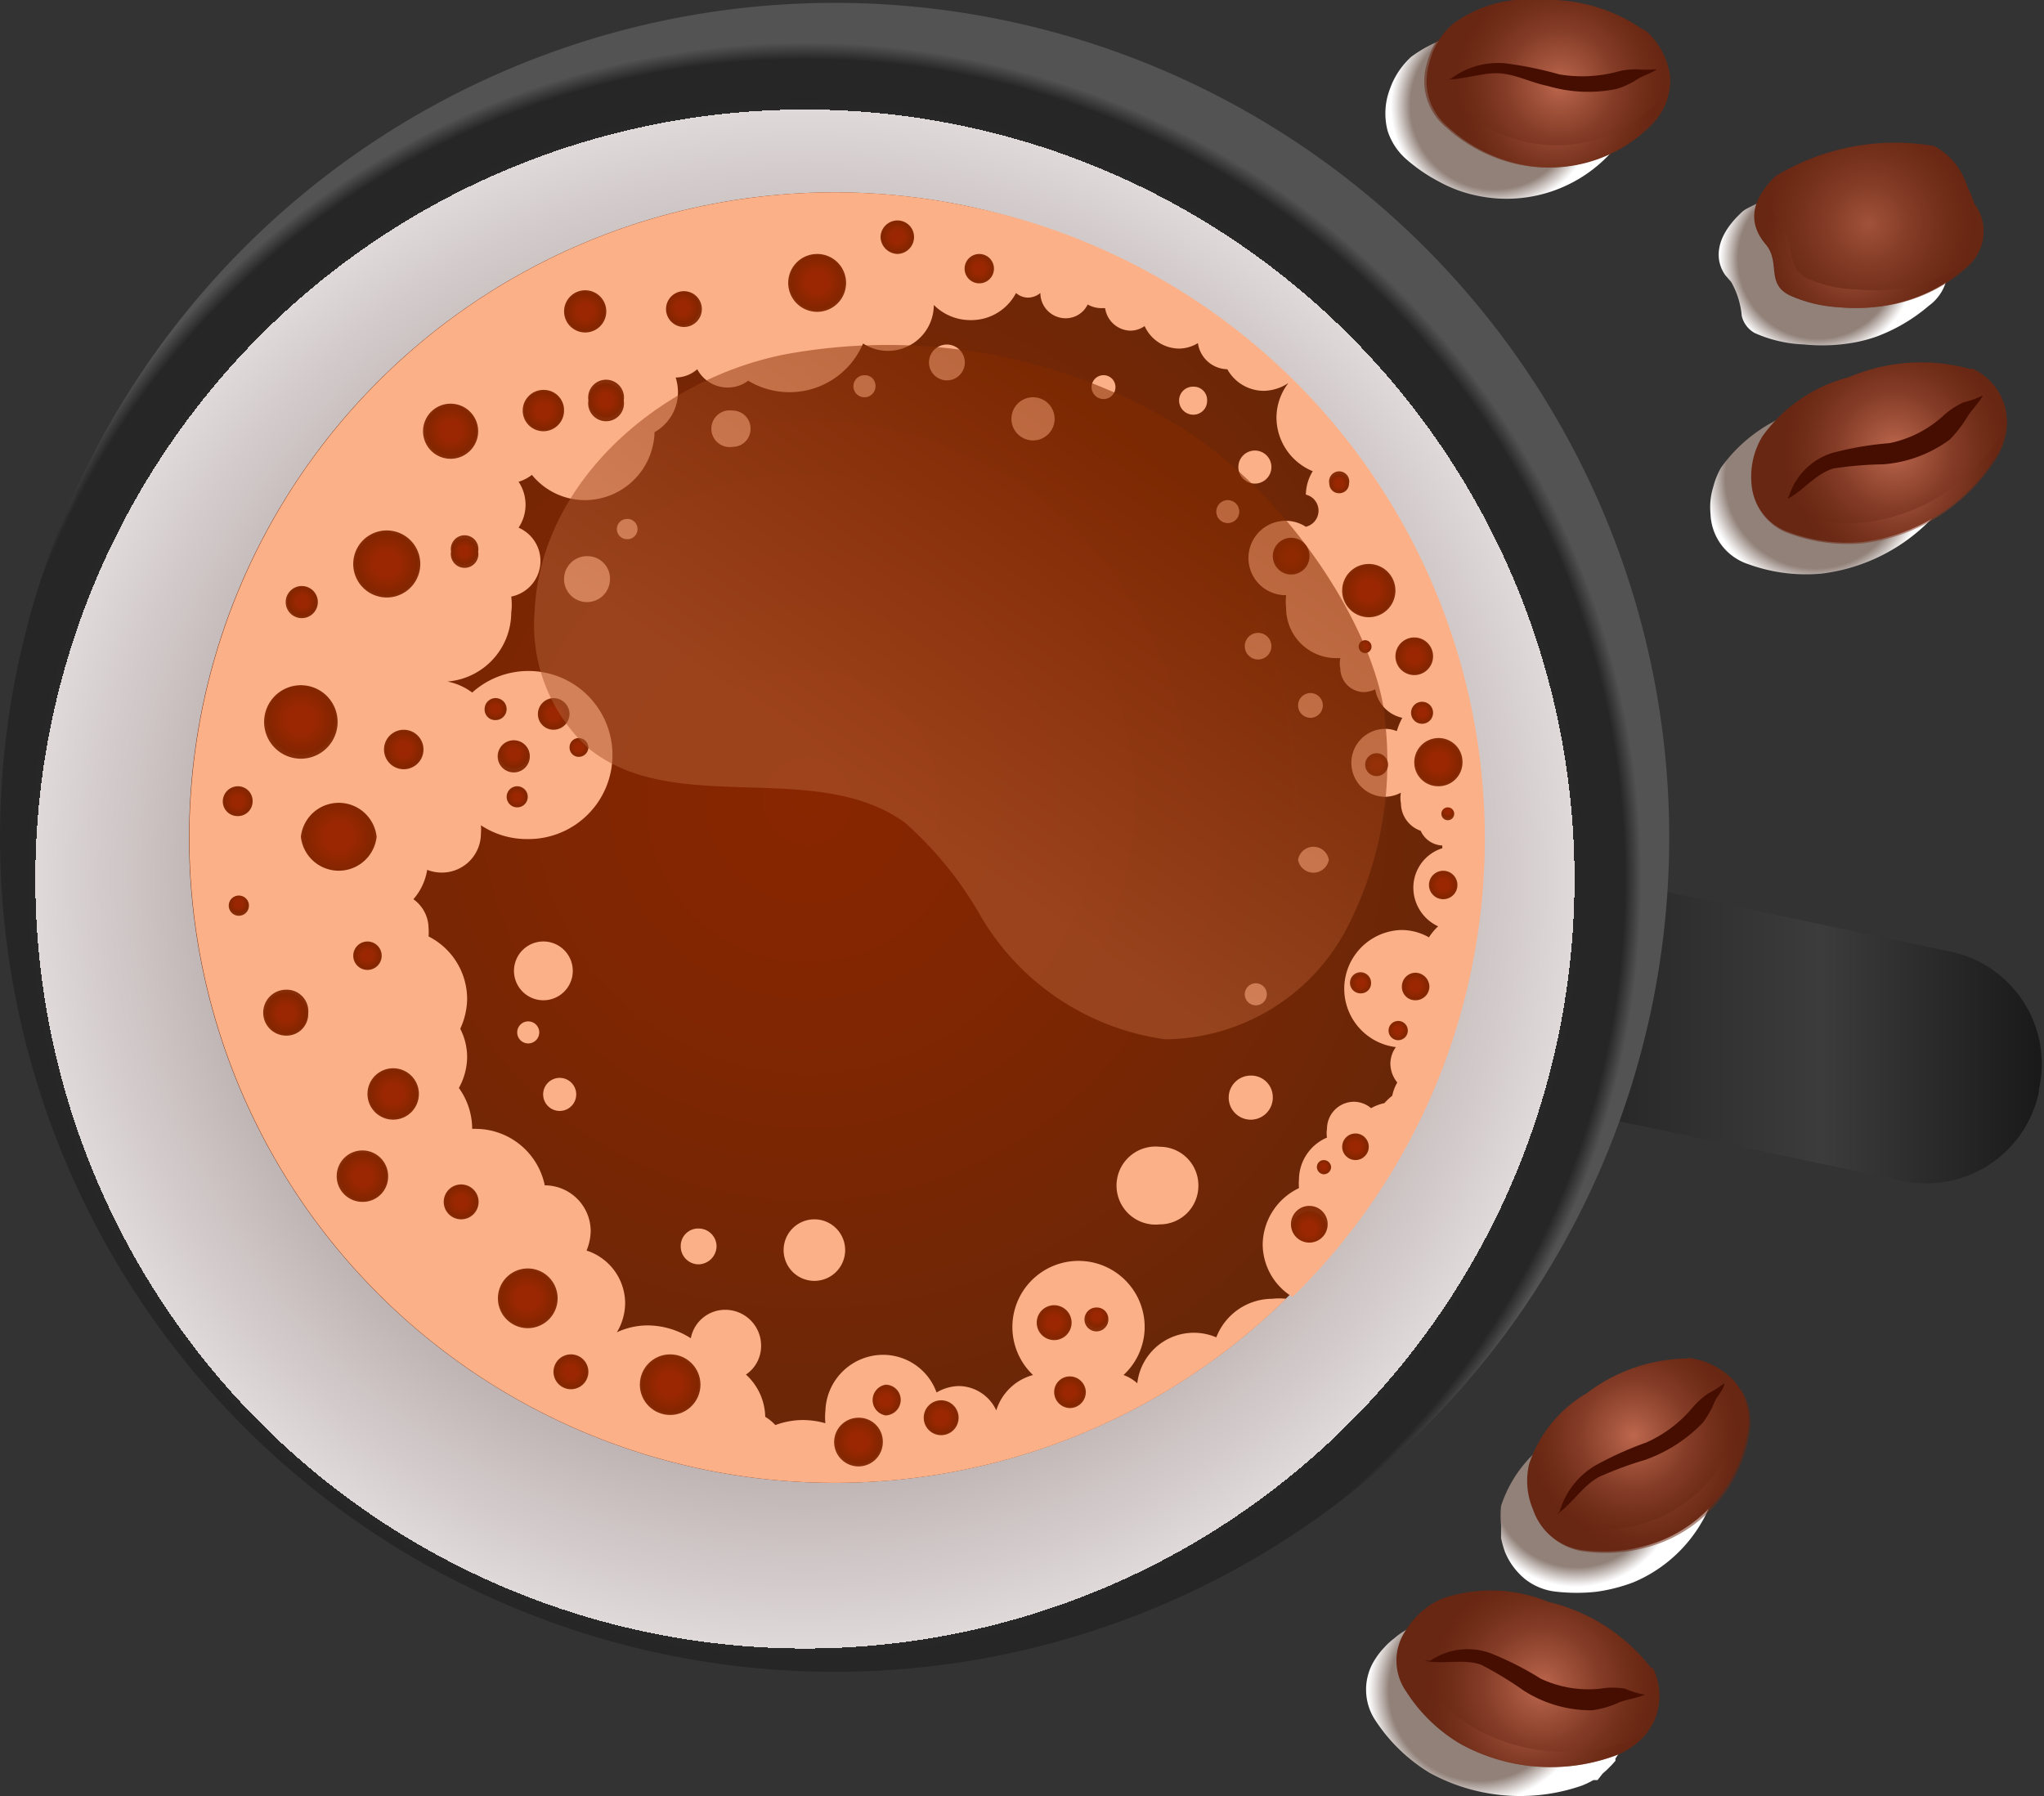<svg xmlns="http://www.w3.org/2000/svg" xmlns:xlink="http://www.w3.org/1999/xlink" viewBox="0 0 44.5 39.11"><rect x="0" y="0" width="44.5" height="39.11" fill="#333333" stroke="none"/><defs><style>.cls-1{isolation:isolate;}.cls-2{fill:url(#linear-gradient);}.cls-3{fill:url(#radial-gradient);}.cls-4{fill:url(#radial-gradient-2);}.cls-5{fill:#fcb088;}.cls-6{fill:url(#radial-gradient-3);}.cls-7{fill:url(#radial-gradient-4);}.cls-8{fill:url(#radial-gradient-5);}.cls-9{fill:url(#radial-gradient-6);}.cls-10{fill:url(#radial-gradient-7);}.cls-11{fill:url(#radial-gradient-8);}.cls-12{fill:url(#radial-gradient-9);}.cls-13{fill:url(#radial-gradient-10);}.cls-14{fill:url(#radial-gradient-11);}.cls-15{fill:url(#radial-gradient-12);}.cls-16{fill:url(#radial-gradient-13);}.cls-17{fill:url(#radial-gradient-14);}.cls-18{fill:url(#radial-gradient-15);}.cls-19{fill:url(#radial-gradient-16);}.cls-20{fill:url(#radial-gradient-17);}.cls-21{fill:url(#radial-gradient-18);}.cls-22{fill:url(#radial-gradient-19);}.cls-23{fill:url(#radial-gradient-20);}.cls-24{fill:url(#radial-gradient-21);}.cls-25{fill:url(#radial-gradient-22);}.cls-26{fill:url(#radial-gradient-23);}.cls-27{fill:url(#radial-gradient-24);}.cls-28{fill:url(#radial-gradient-25);}.cls-29{fill:url(#radial-gradient-26);}.cls-30{fill:url(#radial-gradient-27);}.cls-31{fill:url(#radial-gradient-28);}.cls-32{fill:url(#radial-gradient-29);}.cls-33{fill:url(#radial-gradient-30);}.cls-34{fill:url(#radial-gradient-31);}.cls-35{fill:url(#radial-gradient-32);}.cls-36{fill:url(#radial-gradient-33);}.cls-37{fill:url(#radial-gradient-34);}.cls-38{fill:url(#radial-gradient-35);}.cls-39{fill:url(#radial-gradient-36);}.cls-40{fill:url(#radial-gradient-37);}.cls-41{fill:url(#radial-gradient-38);}.cls-42{fill:url(#radial-gradient-39);}.cls-43{fill:url(#radial-gradient-40);}.cls-44{fill:url(#radial-gradient-41);}.cls-45{fill:url(#radial-gradient-42);}.cls-46{fill:url(#radial-gradient-43);}.cls-47{fill:url(#radial-gradient-44);}.cls-48{fill:url(#radial-gradient-45);}.cls-49{fill:url(#radial-gradient-46);}.cls-50{fill:url(#radial-gradient-47);}.cls-51{fill:url(#radial-gradient-48);}.cls-52{fill:url(#radial-gradient-49);}.cls-53{fill:url(#radial-gradient-50);}.cls-54{fill:url(#radial-gradient-51);}.cls-55{fill:url(#radial-gradient-52);}.cls-56{fill:url(#radial-gradient-53);}.cls-57{mix-blend-mode:screen;fill:url(#linear-gradient-2);}.cls-57,.cls-60,.cls-64,.cls-67,.cls-70,.cls-73{opacity:0.55;}.cls-58{fill:url(#radial-gradient-54);}.cls-59{fill:url(#radial-gradient-55);}.cls-60,.cls-64,.cls-67,.cls-70,.cls-73{mix-blend-mode:multiply;}.cls-60{fill:url(#radial-gradient-56);}.cls-61{fill:#450e00;}.cls-62{fill:url(#radial-gradient-57);}.cls-63{fill:url(#radial-gradient-58);}.cls-64{fill:url(#radial-gradient-59);}.cls-65{fill:url(#radial-gradient-60);}.cls-66{fill:url(#radial-gradient-61);}.cls-67{fill:url(#radial-gradient-62);}.cls-68{fill:url(#radial-gradient-63);}.cls-69{fill:url(#radial-gradient-64);}.cls-70{fill:url(#radial-gradient-65);}.cls-71{fill:url(#radial-gradient-66);}.cls-72{fill:url(#radial-gradient-67);}.cls-73{fill:url(#radial-gradient-68);}</style><linearGradient id="linear-gradient" x1="107.91" y1="199.69" x2="119.22" y2="199.69" gradientUnits="userSpaceOnUse"><stop offset="0.09" stop-color="#242424"/><stop offset="0.57" stop-color="#3c3c3c"/><stop offset="1" stop-color="#191919"/></linearGradient><radialGradient id="radial-gradient" cx="146.67" cy="222.01" r="18.17" gradientTransform="matrix(0.98, 0.21, -0.21, 0.98, -4.87, -51.95)" gradientUnits="userSpaceOnUse"><stop offset="0.65" stop-color="#b6a9a9"/><stop offset="0.92" stop-color="#dfd9d9"/><stop offset="0.92" stop-color="#c3bebe"/><stop offset="0.92" stop-color="#9e9a9a"/><stop offset="0.92" stop-color="#7d7b7b"/><stop offset="0.92" stop-color="#626060"/><stop offset="0.92" stop-color="#4c4b4b"/><stop offset="0.92" stop-color="#3b3a3a"/><stop offset="0.92" stop-color="#2f2e2e"/><stop offset="0.92" stop-color="#282828"/><stop offset="0.93" stop-color="#262626"/><stop offset="0.94" stop-color="#262626"/><stop offset="0.98" stop-color="#262626"/><stop offset="1" stop-color="#535353"/></radialGradient><radialGradient id="radial-gradient-2" cx="146.67" cy="222.01" r="14.05" gradientTransform="matrix(-0.18, 0.98, -0.98, -0.18, 337.64, 91.14)" gradientUnits="userSpaceOnUse"><stop offset="0" stop-color="#882600"/><stop offset="0.41" stop-color="#7f2602"/><stop offset="1" stop-color="#6a2708"/></radialGradient><radialGradient id="radial-gradient-3" cx="81.27" cy="192.96" r="0.8" gradientUnits="userSpaceOnUse"><stop offset="0.36" stop-color="#9b2702"/><stop offset="0.9" stop-color="#832600"/><stop offset="1" stop-color="#872d08"/></radialGradient><radialGradient id="radial-gradient-4" cx="83.51" cy="193.6" r="0.43" xlink:href="#radial-gradient-3"/><radialGradient id="radial-gradient-5" cx="82.09" cy="195.5" r="0.82" xlink:href="#radial-gradient-3"/><radialGradient id="radial-gradient-6" cx="80.95" cy="199.35" r="0.48" xlink:href="#radial-gradient-3"/><radialGradient id="radial-gradient-7" cx="8" cy="20.81" r="0.31" xlink:href="#radial-gradient-3"/><radialGradient id="radial-gradient-8" cx="8.56" cy="23.82" r="0.56" xlink:href="#radial-gradient-3"/><radialGradient id="radial-gradient-9" cx="84.76" cy="203.45" r="0.38" xlink:href="#radial-gradient-3"/><radialGradient id="radial-gradient-10" cx="86.21" cy="205.55" r="0.65" xlink:href="#radial-gradient-3"/><radialGradient id="radial-gradient-11" cx="83.14" cy="189.56" r="0.73" xlink:href="#radial-gradient-3"/><radialGradient id="radial-gradient-12" cx="85.91" cy="193.69" r="0.34" xlink:href="#radial-gradient-3"/><radialGradient id="radial-gradient-13" cx="86.77" cy="192.83" r="0.34" xlink:href="#radial-gradient-3"/><radialGradient id="radial-gradient-14" cx="85.98" cy="194.64" r="0.23" xlink:href="#radial-gradient-3"/><radialGradient id="radial-gradient-15" cx="87.32" cy="193.56" r="0.21" xlink:href="#radial-gradient-3"/><radialGradient id="radial-gradient-16" cx="85.51" cy="192.72" r="0.24" xlink:href="#radial-gradient-3"/><radialGradient id="radial-gradient-17" cx="84.54" cy="186.66" r="0.59" xlink:href="#radial-gradient-3"/><radialGradient id="radial-gradient-18" cx="84.83" cy="189.29" r="0.3" xlink:href="#radial-gradient-3"/><radialGradient id="radial-gradient-19" cx="81.3" cy="190.38" r="0.34" xlink:href="#radial-gradient-3"/><radialGradient id="radial-gradient-20" cx="86.56" cy="186.22" r="0.45" xlink:href="#radial-gradient-3"/><radialGradient id="radial-gradient-21" cx="87.91" cy="186" r="0.39" xlink:href="#radial-gradient-3"/><radialGradient id="radial-gradient-22" cx="12.74" cy="6.78" r="0.46" xlink:href="#radial-gradient-3"/><radialGradient id="radial-gradient-23" cx="89.58" cy="183.99" r="0.39" xlink:href="#radial-gradient-3"/><radialGradient id="radial-gradient-24" cx="92.51" cy="183.43" r="0.63" xlink:href="#radial-gradient-3"/><radialGradient id="radial-gradient-25" cx="94.26" cy="182.44" r="0.37" xlink:href="#radial-gradient-3"/><radialGradient id="radial-gradient-26" cx="96.04" cy="183.13" r="0.32" xlink:href="#radial-gradient-3"/><radialGradient id="radial-gradient-27" cx="104.52" cy="190.14" r="0.58" xlink:href="#radial-gradient-3"/><radialGradient id="radial-gradient-28" cx="105.51" cy="191.57" r="0.41" xlink:href="#radial-gradient-3"/><radialGradient id="radial-gradient-29" cx="106.04" cy="193.88" r="0.52" xlink:href="#radial-gradient-3"/><radialGradient id="radial-gradient-30" cx="102.83" cy="189.39" r="0.4" xlink:href="#radial-gradient-3"/><radialGradient id="radial-gradient-31" cx="82.62" cy="202.9" r="0.55" xlink:href="#radial-gradient-3"/><radialGradient id="radial-gradient-32" cx="14.59" cy="30.15" r="0.66" xlink:href="#radial-gradient-3"/><radialGradient id="radial-gradient-33" cx="87.15" cy="207.15" r="0.38" xlink:href="#radial-gradient-3"/><radialGradient id="radial-gradient-34" cx="94" cy="207.77" r="0.33" xlink:href="#radial-gradient-3"/><radialGradient id="radial-gradient-35" cx="95.21" cy="208.15" r="0.38" xlink:href="#radial-gradient-3"/><radialGradient id="radial-gradient-36" cx="93.41" cy="208.67" r="0.52" xlink:href="#radial-gradient-3"/><radialGradient id="radial-gradient-37" cx="97.67" cy="206.08" r="0.38" xlink:href="#radial-gradient-3"/><radialGradient id="radial-gradient-38" cx="98.6" cy="205.95" r="0.25" xlink:href="#radial-gradient-3"/><radialGradient id="radial-gradient-39" cx="98.01" cy="207.59" r="0.34" xlink:href="#radial-gradient-3"/><radialGradient id="radial-gradient-40" cx="103.22" cy="204.03" r="0.39" xlink:href="#radial-gradient-3"/><radialGradient id="radial-gradient-41" cx="29.51" cy="24.97" r="0.29" xlink:href="#radial-gradient-3"/><radialGradient id="radial-gradient-42" cx="103.54" cy="202.69" r="0.15" xlink:href="#radial-gradient-3"/><radialGradient id="radial-gradient-43" cx="105.16" cy="199.72" r="0.21" xlink:href="#radial-gradient-3"/><radialGradient id="radial-gradient-44" cx="105.54" cy="198.76" r="0.3" xlink:href="#radial-gradient-3"/><radialGradient id="radial-gradient-45" cx="104.35" cy="198.69" r="0.22" xlink:href="#radial-gradient-3"/><radialGradient id="radial-gradient-46" cx="106.14" cy="196.55" r="0.31" xlink:href="#radial-gradient-3"/><radialGradient id="radial-gradient-47" cx="103.88" cy="187.81" r="0.21" xlink:href="#radial-gradient-3"/><radialGradient id="radial-gradient-48" cx="104.44" cy="191.36" r="0.14" xlink:href="#radial-gradient-3"/><radialGradient id="radial-gradient-49" cx="105.68" cy="192.8" r="0.24" xlink:href="#radial-gradient-3"/><radialGradient id="radial-gradient-50" cx="106.24" cy="194.95" r="0.14" xlink:href="#radial-gradient-3"/><radialGradient id="radial-gradient-51" cx="29.97" cy="16.65" r="0.25" xlink:href="#radial-gradient-3"/><radialGradient id="radial-gradient-52" cx="79.92" cy="196.96" r="0.22" xlink:href="#radial-gradient-3"/><radialGradient id="radial-gradient-53" cx="79.9" cy="194.73" r="0.33" xlink:href="#radial-gradient-3"/><linearGradient id="linear-gradient-2" x1="99.65" y1="187.11" x2="93.71" y2="195.52" gradientUnits="userSpaceOnUse"><stop offset="0" stop-color="#832900"/><stop offset="0.93" stop-color="#b15b33"/></linearGradient><radialGradient id="radial-gradient-54" cx="74.47" cy="185.26" r="2.42" gradientTransform="translate(12.31 16.01) rotate(-8.8)" gradientUnits="userSpaceOnUse"><stop offset="0.81" stop-color="#918179"/><stop offset="0.87" stop-color="#b6aba6"/><stop offset="0.96" stop-color="#eae7e6"/><stop offset="1" stop-color="#fff"/></radialGradient><radialGradient id="radial-gradient-55" cx="76.26" cy="184.91" r="2.42" gradientTransform="translate(12.31 16.01) rotate(-8.8)" gradientUnits="userSpaceOnUse"><stop offset="0" stop-color="#bd674e"/><stop offset="0.2" stop-color="#a6563e"/><stop offset="0.53" stop-color="#843c27"/><stop offset="0.81" stop-color="#702d18"/><stop offset="1" stop-color="#682713"/></radialGradient><radialGradient id="radial-gradient-56" cx="76.25" cy="185.67" r="2.11" xlink:href="#radial-gradient-55"/><radialGradient id="radial-gradient-57" cx="205.49" cy="184.67" r="2.42" gradientTransform="translate(10.6 -44.85) rotate(27.65)" xlink:href="#radial-gradient-54"/><radialGradient id="radial-gradient-58" cx="206.65" cy="183.96" r="2.42" gradientTransform="translate(10.6 -44.85) rotate(27.65)" xlink:href="#radial-gradient-55"/><radialGradient id="radial-gradient-59" cx="206.65" cy="184.72" r="2.11" gradientTransform="translate(10.6 -44.85) rotate(27.65)" xlink:href="#radial-gradient-55"/><radialGradient id="radial-gradient-60" cx="148.37" cy="175.89" r="2.25" gradientTransform="translate(-8.98 -19.02) rotate(9.81)" xlink:href="#radial-gradient-54"/><radialGradient id="radial-gradient-61" cx="149.7" cy="175.18" r="2.27" gradientTransform="translate(-8.98 -19.02) rotate(9.81)" xlink:href="#radial-gradient-55"/><radialGradient id="radial-gradient-62" cx="149.7" cy="175.84" r="1.99" gradientTransform="translate(-8.98 -19.02) rotate(9.81)" xlink:href="#radial-gradient-55"/><radialGradient id="radial-gradient-63" cx="14.03" cy="183.69" r="2.25" gradientTransform="matrix(0.9, -0.43, 0.43, 0.9, 17.43, 50.3)" xlink:href="#radial-gradient-54"/><radialGradient id="radial-gradient-64" cx="15.61" cy="183.28" r="2.27" gradientTransform="matrix(0.9, -0.43, 0.43, 0.9, 17.43, 50.3)" xlink:href="#radial-gradient-55"/><radialGradient id="radial-gradient-65" cx="15.61" cy="183.93" r="1.99" gradientTransform="matrix(0.9, -0.43, 0.43, 0.9, 17.43, 50.3)" xlink:href="#radial-gradient-55"/><radialGradient id="radial-gradient-66" cx="75.25" cy="180.55" r="2.14" xlink:href="#radial-gradient-54"/><radialGradient id="radial-gradient-67" cx="226.21" cy="156.77" r="2.28" gradientTransform="translate(-18.14 -58.5) rotate(26.25)" gradientUnits="userSpaceOnUse"><stop offset="0" stop-color="#a1523a"/><stop offset="0.39" stop-color="#843c26"/><stop offset="0.76" stop-color="#702d18"/><stop offset="1" stop-color="#682713"/></radialGradient><radialGradient id="radial-gradient-68" cx="226.2" cy="157.64" r="1.92" gradientTransform="translate(-18.14 -58.5) rotate(26.25)" xlink:href="#radial-gradient-55"/></defs><g class="cls-1"><g id="Layer_1" data-name="Layer 1"><path class="cls-2" d="M116.18,203l-8.27-1.74,1-5,8.27,1.74a2.5,2.5,0,0,1,1.93,3v.05A2.5,2.5,0,0,1,116.18,203Z" transform="translate(-74.72 -177.28)"/><path class="cls-3" d="M110.67,199.26a18.17,18.17,0,1,1-14-21.52A18.17,18.17,0,0,1,110.67,199.26Z" transform="translate(-74.72 -177.28)"/><circle class="cls-4" cx="92.89" cy="195.52" r="14.05" transform="translate(-179.78 105.84) rotate(-88.46)"/><path class="cls-5" d="M95.79,181.77a14.05,14.05,0,1,0,6.93,23.79,1.36,1.36,0,0,0-.3,0,1.31,1.31,0,0,0-1.22.84,1.24,1.24,0,0,0-1.72,1,.92.92,0,0,0-.3-.18,1.43,1.43,0,0,0,.46-1,1.44,1.44,0,1,0-2.43,1,1.15,1.15,0,0,0-.8.77.91.91,0,0,0-.82-.53,1,1,0,0,0-.48.14,1.24,1.24,0,0,0-1.17-.82A1.26,1.26,0,0,0,92.69,208a1.24,1.24,0,0,0,0,.27,1.85,1.85,0,0,0-.48-.07,1.74,1.74,0,0,0-.61.11,1,1,0,0,0-.22-.18,1.28,1.28,0,0,0-.42-.92.75.75,0,0,0,.33-.62.78.78,0,0,0-.78-.79.76.76,0,0,0-.75.62,1.75,1.75,0,0,0-.93-.28,1.57,1.57,0,0,0-.68.15,1.25,1.25,0,0,0,.18-.63,1.21,1.21,0,0,0-.84-1.15,1.17,1.17,0,0,0,.09-.42,1,1,0,0,0-1-1,1.54,1.54,0,0,0-1.51-1.23H85a1.53,1.53,0,0,0-.29-.89,1.41,1.41,0,0,0,.18-.68,1.37,1.37,0,0,0-.15-.61,1.59,1.59,0,0,0,.15-.65,1.53,1.53,0,0,0-.84-1.36,1,1,0,0,0,0-.18.78.78,0,0,0-.33-.63,1.27,1.27,0,0,0,.3-.64.87.87,0,0,0,.32.06.85.85,0,0,0,.85-.85,1.1,1.1,0,0,0,0-.18,1.81,1.81,0,0,0,1,.3A1.83,1.83,0,1,0,85,192.36a1.32,1.32,0,0,0-.54-.24v0a1.51,1.51,0,0,0,1.39-1.5,1.34,1.34,0,0,0,0-.35.79.79,0,0,0,.16-1.5.9.9,0,0,0,0-1,.89.89,0,0,0,.29-.15,1.49,1.49,0,0,0,1.16.55,1.52,1.52,0,0,0,1.51-1.48,1,1,0,0,0,.51-.88,1.06,1.06,0,0,0-.05-.31h0a.72.72,0,0,0,.47-.18.75.75,0,0,0,1.11.25,1.74,1.74,0,0,0,2.5-.81,1,1,0,0,0,.54.16,1,1,0,0,0,1-1,1.12,1.12,0,0,0,.79.33,1.1,1.1,0,0,0,1-.59.4.4,0,0,0,.26.1.43.43,0,0,0,.27-.1s0,0,0,0a.55.55,0,0,0,.55.55.53.53,0,0,0,.48-.3.61.61,0,0,0,.3.08h.08a.57.57,0,0,0,.55.49.55.55,0,0,0,.31-.1.83.83,0,0,0,.75.49.79.79,0,0,0,.41-.12.66.66,0,0,0,.64.57.91.91,0,0,0,.8.47,1,1,0,0,0,.53-.17,1.24,1.24,0,0,0-.26.75,1.27,1.27,0,0,0,.79,1.17,1,1,0,0,0-.15.51.36.36,0,0,1,0,.7.81.81,0,1,0-.43,1.49h0a1.26,1.26,0,0,0,0,.28,1.09,1.09,0,0,0,1.09,1.09h.09a.51.51,0,0,0,0,.22.52.52,0,0,0,.52.52.65.65,0,0,0,.24-.06.76.76,0,0,0,.59.62,1.48,1.48,0,0,0-.12.29.7.7,0,0,0-.25-.05.74.74,0,1,0,0,1.48.78.78,0,0,0,.34-.09.59.59,0,0,0,0,.23.64.64,0,0,0,.43.6.54.54,0,0,0,.47.32s0,0,0,.06a.9.9,0,0,0-.63.86.93.93,0,0,0,.54.84,1.16,1.16,0,0,0-.2.24,1.22,1.22,0,0,0-.6-.16,1.28,1.28,0,0,0-.12,2.55.62.62,0,0,0-.12.36.66.66,0,0,0,.15.41,1,1,0,0,0-.11.29,1.29,1.29,0,0,0-.17.16,1,1,0,0,0-.29.11.58.58,0,0,0-.37-.14.59.59,0,0,0-.59.59.58.58,0,0,0,0,.19,1,1,0,0,0-.61.91,1.11,1.11,0,0,0,0,.19,1.38,1.38,0,0,0-.79,1.23,1.35,1.35,0,0,0,.65,1.14,13.9,13.9,0,0,0,3.89-7.11A14.05,14.05,0,0,0,95.79,181.77Z" transform="translate(-74.72 -177.28)"/><path class="cls-6" d="M82.07,193a.8.8,0,1,1-.8-.8A.8.8,0,0,1,82.07,193Z" transform="translate(-74.72 -177.28)"/><path class="cls-7" d="M83.94,193.6a.43.43,0,1,1-.86,0,.43.43,0,0,1,.86,0Z" transform="translate(-74.72 -177.28)"/><path class="cls-8" d="M82.92,195.5a.83.83,0,0,1-1.65,0,.83.83,0,0,1,1.65,0Z" transform="translate(-74.72 -177.28)"/><path class="cls-9" d="M81.43,199.35a.47.47,0,0,1-.48.48.48.48,0,1,1,0-1A.47.47,0,0,1,81.43,199.35Z" transform="translate(-74.72 -177.28)"/><circle class="cls-10" cx="8" cy="20.81" r="0.31"/><circle class="cls-11" cx="8.56" cy="23.82" r="0.56"/><path class="cls-12" d="M85.14,203.45a.38.38,0,1,1-.38-.38A.38.38,0,0,1,85.14,203.45Z" transform="translate(-74.72 -177.28)"/><path class="cls-13" d="M86.86,205.55a.65.65,0,1,1-.65-.65A.65.65,0,0,1,86.86,205.55Z" transform="translate(-74.72 -177.28)"/><path class="cls-14" d="M83.87,189.56a.73.73,0,1,1-1.46,0,.73.73,0,0,1,1.46,0Z" transform="translate(-74.72 -177.28)"/><path class="cls-15" d="M86.25,193.69a.35.35,0,1,1-.69,0,.35.35,0,0,1,.69,0Z" transform="translate(-74.72 -177.28)"/><path class="cls-16" d="M87.12,192.83a.35.35,0,0,1-.35.34.34.34,0,0,1-.34-.34.35.35,0,0,1,.34-.35A.35.35,0,0,1,87.12,192.83Z" transform="translate(-74.72 -177.28)"/><path class="cls-17" d="M86.21,194.64a.23.23,0,1,1-.23-.24A.23.23,0,0,1,86.21,194.64Z" transform="translate(-74.72 -177.28)"/><path class="cls-18" d="M87.53,193.56a.21.21,0,0,1-.21.2.2.2,0,0,1-.2-.2.2.2,0,0,1,.2-.21A.21.21,0,0,1,87.53,193.56Z" transform="translate(-74.72 -177.28)"/><path class="cls-19" d="M85.75,192.72a.24.24,0,0,1-.24.24.23.23,0,0,1-.24-.24.24.24,0,0,1,.24-.24A.24.24,0,0,1,85.75,192.72Z" transform="translate(-74.72 -177.28)"/><path class="cls-20" d="M85.13,186.66a.6.6,0,1,1-.59-.59A.6.6,0,0,1,85.13,186.66Z" transform="translate(-74.72 -177.28)"/><path class="cls-21" d="M85.13,189.29a.3.3,0,1,1-.59,0,.3.3,0,1,1,.59,0Z" transform="translate(-74.72 -177.28)"/><path class="cls-22" d="M81.64,190.38a.35.35,0,1,1-.34-.34A.35.35,0,0,1,81.64,190.38Z" transform="translate(-74.72 -177.28)"/><path class="cls-23" d="M87,186.22a.45.45,0,1,1-.44-.45A.44.44,0,0,1,87,186.22Z" transform="translate(-74.72 -177.28)"/><path class="cls-24" d="M88.3,186a.39.39,0,1,1-.77,0,.39.39,0,1,1,.77,0Z" transform="translate(-74.72 -177.28)"/><circle class="cls-25" cx="12.74" cy="6.78" r="0.46"/><path class="cls-26" d="M90,184a.39.39,0,1,1-.39-.38A.39.39,0,0,1,90,184Z" transform="translate(-74.72 -177.28)"/><path class="cls-27" d="M93.14,183.43a.63.63,0,1,1-.63-.62A.63.63,0,0,1,93.14,183.43Z" transform="translate(-74.72 -177.28)"/><path class="cls-28" d="M94.62,182.44a.37.37,0,0,1-.36.37.38.38,0,0,1-.37-.37.37.37,0,0,1,.37-.36A.36.36,0,0,1,94.62,182.44Z" transform="translate(-74.72 -177.28)"/><path class="cls-29" d="M96.36,183.13a.32.32,0,0,1-.64,0,.32.32,0,1,1,.64,0Z" transform="translate(-74.72 -177.28)"/><path class="cls-30" d="M105.1,190.14a.58.58,0,1,1-.58-.58A.58.58,0,0,1,105.1,190.14Z" transform="translate(-74.72 -177.28)"/><path class="cls-31" d="M105.92,191.57a.41.41,0,1,1-.41-.41A.41.41,0,0,1,105.92,191.57Z" transform="translate(-74.72 -177.28)"/><path class="cls-32" d="M106.56,193.88a.52.52,0,0,1-.52.52.52.52,0,0,1-.53-.52.53.53,0,0,1,.53-.53A.52.52,0,0,1,106.56,193.88Z" transform="translate(-74.72 -177.28)"/><path class="cls-33" d="M103.23,189.39a.4.4,0,1,1-.4-.4A.4.4,0,0,1,103.23,189.39Z" transform="translate(-74.72 -177.28)"/><path class="cls-34" d="M83.17,202.9a.55.55,0,0,1-.55.55.56.56,0,1,1,.55-.55Z" transform="translate(-74.72 -177.28)"/><circle class="cls-35" cx="14.59" cy="30.15" r="0.66"/><path class="cls-36" d="M87.53,207.15a.38.38,0,1,1-.38-.38A.38.38,0,0,1,87.53,207.15Z" transform="translate(-74.72 -177.28)"/><path class="cls-37" d="M94.33,207.76a.34.34,0,0,1-.33.34.34.34,0,0,1,0-.67A.33.33,0,0,1,94.33,207.76Z" transform="translate(-74.72 -177.28)"/><path class="cls-38" d="M95.59,208.15a.38.38,0,1,1-.76,0,.38.38,0,1,1,.76,0Z" transform="translate(-74.72 -177.28)"/><path class="cls-39" d="M93.94,208.67a.53.53,0,1,1-.53-.52A.52.52,0,0,1,93.94,208.67Z" transform="translate(-74.72 -177.28)"/><path class="cls-40" d="M98.05,206.08a.38.38,0,1,1-.38-.38A.38.38,0,0,1,98.05,206.08Z" transform="translate(-74.72 -177.28)"/><path class="cls-41" d="M98.85,206a.26.26,0,1,1-.25-.25A.25.25,0,0,1,98.85,206Z" transform="translate(-74.72 -177.28)"/><path class="cls-42" d="M98.36,207.59a.35.35,0,0,1-.35.35.35.35,0,0,1-.34-.35.34.34,0,0,1,.34-.34A.35.35,0,0,1,98.36,207.59Z" transform="translate(-74.72 -177.28)"/><path class="cls-43" d="M103.62,204a.4.4,0,0,1-.79,0,.4.4,0,1,1,.79,0Z" transform="translate(-74.72 -177.28)"/><circle class="cls-44" cx="29.51" cy="24.97" r="0.29"/><path class="cls-45" d="M103.7,202.69a.16.16,0,0,1-.16.16.16.16,0,0,1-.15-.16.15.15,0,0,1,.15-.15A.16.16,0,0,1,103.7,202.69Z" transform="translate(-74.72 -177.28)"/><path class="cls-46" d="M105.37,199.72a.21.21,0,1,1-.42,0,.21.21,0,1,1,.42,0Z" transform="translate(-74.72 -177.28)"/><path class="cls-47" d="M105.84,198.76a.3.3,0,0,1-.3.3.29.29,0,0,1-.3-.3.3.3,0,0,1,.3-.3A.31.31,0,0,1,105.84,198.76Z" transform="translate(-74.72 -177.28)"/><path class="cls-48" d="M104.57,198.69a.22.22,0,0,1-.22.22.23.23,0,1,1,.22-.22Z" transform="translate(-74.72 -177.28)"/><path class="cls-49" d="M106.45,196.55a.31.31,0,0,1-.31.31.31.31,0,0,1,0-.62A.31.31,0,0,1,106.45,196.55Z" transform="translate(-74.72 -177.28)"/><path class="cls-50" d="M104.09,187.81a.21.21,0,0,1-.21.21.21.21,0,0,1-.22-.21.22.22,0,1,1,.43,0Z" transform="translate(-74.72 -177.28)"/><path class="cls-51" d="M104.58,191.36a.14.14,0,1,1-.28,0,.14.14,0,0,1,.28,0Z" transform="translate(-74.72 -177.28)"/><path class="cls-52" d="M105.92,192.8a.24.24,0,1,1-.24-.24A.24.24,0,0,1,105.92,192.8Z" transform="translate(-74.72 -177.28)"/><path class="cls-53" d="M106.38,195a.14.14,0,0,1-.14.14.14.14,0,0,1,0-.28A.14.14,0,0,1,106.38,195Z" transform="translate(-74.72 -177.28)"/><circle class="cls-54" cx="29.97" cy="16.65" r="0.25"/><path class="cls-55" d="M80.14,197a.22.22,0,1,1-.44,0,.22.22,0,0,1,.44,0Z" transform="translate(-74.72 -177.28)"/><path class="cls-56" d="M80.22,194.73a.32.32,0,0,1-.32.32.32.32,0,0,1-.33-.32.33.33,0,0,1,.33-.33A.32.32,0,0,1,80.22,194.73Z" transform="translate(-74.72 -177.28)"/><path class="cls-5" d="M87.19,198.42a.64.64,0,1,1-.64-.64A.64.64,0,0,1,87.19,198.42Z" transform="translate(-74.72 -177.28)"/><path class="cls-5" d="M86.46,199.76a.24.24,0,1,1-.48,0,.24.24,0,0,1,.48,0Z" transform="translate(-74.72 -177.28)"/><path class="cls-5" d="M87.26,201.05a.36.36,0,1,1-.71,0,.36.36,0,0,1,.71,0Z" transform="translate(-74.72 -177.28)"/><path class="cls-5" d="M93.12,204.5a.67.67,0,1,1-.67-.67A.67.67,0,0,1,93.12,204.5Z" transform="translate(-74.72 -177.28)"/><path class="cls-5" d="M90.32,204.42a.4.4,0,0,1-.39.39.39.39,0,0,1-.39-.39.38.38,0,0,1,.39-.39A.39.39,0,0,1,90.32,204.42Z" transform="translate(-74.72 -177.28)"/><path class="cls-5" d="M100.81,203.09a.84.84,0,0,1-.84.85.85.85,0,1,1,0-1.69A.84.84,0,0,1,100.81,203.09Z" transform="translate(-74.72 -177.28)"/><path class="cls-5" d="M102.43,201.18a.48.48,0,1,1-.48-.48A.47.47,0,0,1,102.43,201.18Z" transform="translate(-74.72 -177.28)"/><path class="cls-5" d="M102.3,198.93a.24.24,0,1,1-.24-.24A.24.24,0,0,1,102.3,198.93Z" transform="translate(-74.72 -177.28)"/><path class="cls-5" d="M103.65,196a.34.34,0,0,1-.67,0,.34.34,0,0,1,.67,0Z" transform="translate(-74.72 -177.28)"/><path class="cls-5" d="M88,189.89a.5.5,0,1,1-.49-.5A.49.49,0,0,1,88,189.89Z" transform="translate(-74.72 -177.28)"/><path class="cls-5" d="M88.6,188.8a.22.22,0,0,1-.23.22.22.22,0,0,1-.22-.22.22.22,0,0,1,.22-.22A.22.22,0,0,1,88.6,188.8Z" transform="translate(-74.72 -177.28)"/><path class="cls-5" d="M91.06,186.61a.39.39,0,0,1-.39.4.4.4,0,1,1,0-.79A.39.39,0,0,1,91.06,186.61Z" transform="translate(-74.72 -177.28)"/><path class="cls-5" d="M93.78,185.69a.24.24,0,0,1-.24.24.24.24,0,0,1-.24-.24.24.24,0,0,1,.24-.24A.23.23,0,0,1,93.78,185.69Z" transform="translate(-74.72 -177.28)"/><path class="cls-5" d="M95.72,185.11a.39.39,0,1,1-.77,0,.39.39,0,0,1,.77,0Z" transform="translate(-74.72 -177.28)"/><path class="cls-5" d="M99,185.76a.26.26,0,0,1-.51,0,.26.26,0,1,1,.51,0Z" transform="translate(-74.72 -177.28)"/><path class="cls-5" d="M97.68,186.4a.47.47,0,1,1-.47-.47A.47.47,0,0,1,97.68,186.4Z" transform="translate(-74.72 -177.28)"/><path class="cls-5" d="M101,186a.3.3,0,0,1-.3.31.31.31,0,0,1-.31-.31.3.3,0,0,1,.31-.3A.29.29,0,0,1,101,186Z" transform="translate(-74.72 -177.28)"/><circle class="cls-5" cx="27.32" cy="10.17" r="0.36"/><path class="cls-5" d="M101.7,188.42a.25.25,0,1,1-.25-.25A.25.25,0,0,1,101.7,188.42Z" transform="translate(-74.72 -177.28)"/><circle class="cls-5" cx="27.39" cy="14.07" r="0.29"/><circle class="cls-5" cx="28.53" cy="15.36" r="0.27"/><path class="cls-57" d="M100,186.33A12.29,12.29,0,0,0,91.79,185c-2.74.55-5.3,2.79-5.43,5.58a3.63,3.63,0,0,0,1.18,3c1.87,1.51,4.95.2,6.89,1.62a8,8,0,0,1,1.66,2.06,5.53,5.53,0,0,0,4,2.65,4.51,4.51,0,0,0,3.89-2.3,7.88,7.88,0,0,0,.9-4.58C104.77,191.21,102.84,187.9,100,186.33Z" transform="translate(-74.72 -177.28)"/><path class="cls-58" d="M117.48,187.54l0-.12a.77.77,0,0,0,0-.15.49.49,0,0,0,0-.12v-.05c0-.06,0-.12,0-.18a1.34,1.34,0,0,0-.75-.92h0a4,4,0,0,0-2.64.17,3.33,3.33,0,0,0-1.9,1.29,1.68,1.68,0,0,0-.17.42h0a1.5,1.5,0,0,0-.06.29v0a1.5,1.5,0,0,0,0,.3,1.19,1.19,0,0,0,.81,1.09,3.68,3.68,0,0,0,1.61.21,4,4,0,0,0,2.84-1.75,1.36,1.36,0,0,0,.13-.24.36.36,0,0,0,0-.09Z" transform="translate(-74.72 -177.28)"/><path class="cls-59" d="M117.63,185.32a4,4,0,0,0-2.65.17,3.34,3.34,0,0,0-1.89,1.29,1.69,1.69,0,0,0-.24,1,1.21,1.21,0,0,0,.82,1.09,3.68,3.68,0,0,0,1.61.21,4,4,0,0,0,2.83-1.75,1.49,1.49,0,0,0,.28-1.11,1.3,1.3,0,0,0-.74-.92Z" transform="translate(-74.72 -177.28)"/><path class="cls-60" d="M118.18,186.9a4,4,0,0,1-2.84,1.75,3.54,3.54,0,0,1-1.61-.21,1.18,1.18,0,0,1-.81-1.09.76.76,0,0,1,0-.15,2.07,2.07,0,0,0-.06.61,1.21,1.21,0,0,0,.82,1.09,3.68,3.68,0,0,0,1.61.21,4,4,0,0,0,2.83-1.75,1.56,1.56,0,0,0,.3-1A1.69,1.69,0,0,1,118.18,186.9Z" transform="translate(-74.72 -177.28)"/><path class="cls-61" d="M113.68,188.05a1.43,1.43,0,0,1,.94-.91,6.89,6.89,0,0,1,1.23-.21,2.46,2.46,0,0,0,1.17-.59,1.68,1.68,0,0,1,.45-.3,1.9,1.9,0,0,0,.42-.15c-.08.15-.23.3-.33.45a2.66,2.66,0,0,1-.39.51,2.79,2.79,0,0,1-1.45.54,7.87,7.87,0,0,0-1.08.09c-.39.11-.69.51-1,.66Z" transform="translate(-74.72 -177.28)"/><path class="cls-62" d="M109.61,215.9l.09-.08.11-.11.08-.09,0-.05h0l.1-.15a1.35,1.35,0,0,0,0-1.19v0a4,4,0,0,0-2.23-1.43,3.37,3.37,0,0,0-2.3-.09,1.36,1.36,0,0,0-.38.24h0a1.42,1.42,0,0,0-.22.2h0a1.55,1.55,0,0,0-.19.24,1.21,1.21,0,0,0,0,1.36,3.71,3.71,0,0,0,1.17,1.13,4.1,4.1,0,0,0,3.32.28,1.92,1.92,0,0,0,.25-.12l.09,0Z" transform="translate(-74.72 -177.28)"/><path class="cls-63" d="M110.66,213.59a4,4,0,0,0-2.23-1.43,3.29,3.29,0,0,0-2.29-.08,1.72,1.72,0,0,0-.8.68,1.17,1.17,0,0,0,0,1.36,3.51,3.51,0,0,0,1.17,1.13,4.07,4.07,0,0,0,3.31.28,1.58,1.58,0,0,0,.89-.73,1.35,1.35,0,0,0,0-1.19Z" transform="translate(-74.72 -177.28)"/><path class="cls-64" d="M110.16,215.2a4.1,4.1,0,0,1-3.32-.28,3.61,3.61,0,0,1-1.17-1.13,1.17,1.17,0,0,1,0-1.36.94.94,0,0,1,.09-.12,1.76,1.76,0,0,0-.41.45,1.17,1.17,0,0,0,0,1.36,3.51,3.51,0,0,0,1.17,1.13,4.07,4.07,0,0,0,3.31.28,1.66,1.66,0,0,0,.81-.59A2.23,2.23,0,0,1,110.16,215.2Z" transform="translate(-74.72 -177.28)"/><path class="cls-61" d="M105.86,213.44a1.45,1.45,0,0,1,1.29-.17,6.77,6.77,0,0,1,1.11.56,2.44,2.44,0,0,0,1.3.22,1.61,1.61,0,0,1,.54,0,1.76,1.76,0,0,0,.43.13c-.15.07-.37.1-.54.16a2.05,2.05,0,0,1-.61.18,2.72,2.72,0,0,1-1.49-.43,7.78,7.78,0,0,0-.92-.56c-.38-.14-.86,0-1.24-.09Z" transform="translate(-74.72 -177.28)"/><path class="cls-65" d="M110.11,179.85a.13.13,0,0,0,0-.06h0a1,1,0,0,0,0-.17,1.63,1.63,0,0,0-.54-1v0a3.67,3.67,0,0,0-2.22-.63,2.73,2.73,0,0,0-1.91.53,1.75,1.75,0,0,0-.28.33h0a1.83,1.83,0,0,0-.13.24v0a2.31,2.31,0,0,0-.1.28,1.5,1.5,0,0,0,0,.76,1.38,1.38,0,0,0,.41.62,3.63,3.63,0,0,0,.7.48,2.92,2.92,0,0,0,.79.3,3.08,3.08,0,0,0,2.94-.9l.15-.19,0-.08s.05-.09.07-.14l0-.1a.65.65,0,0,0,0-.13A.49.49,0,0,0,110.11,179.85Z" transform="translate(-74.72 -177.28)"/><path class="cls-66" d="M110.47,177.91a3.65,3.65,0,0,0-2.22-.63,2.74,2.74,0,0,0-1.91.53,1.64,1.64,0,0,0-.51.87,1.3,1.3,0,0,0,.42,1.37,3.39,3.39,0,0,0,1.48.79,3.1,3.1,0,0,0,3-.9,1.36,1.36,0,0,0,.35-1,1.61,1.61,0,0,0-.54-1Z" transform="translate(-74.72 -177.28)"/><path class="cls-67" d="M110.78,179.51a3,3,0,0,1-2.88.85,3.42,3.42,0,0,1-1.46-.76,1.31,1.31,0,0,1-.42-1.33s0-.09,0-.14a1.8,1.8,0,0,0-.24.55,1.3,1.3,0,0,0,.42,1.37,3.39,3.39,0,0,0,1.48.79,3.1,3.1,0,0,0,3-.9,1.42,1.42,0,0,0,.35-.82A1.44,1.44,0,0,1,110.78,179.51Z" transform="translate(-74.72 -177.28)"/><path class="cls-61" d="M106.3,179a1.7,1.7,0,0,1,1.2-.34,8.06,8.06,0,0,1,1.17.24,3,3,0,0,0,1.23-.05,1.54,1.54,0,0,1,.48-.06,2.88,2.88,0,0,0,.41,0c-.11.08-.28.13-.4.2a1.71,1.71,0,0,1-.49.23,3.11,3.11,0,0,1-1.49-.07c-.35-.07-.64-.23-1-.27s-.83.14-1.22.13Z" transform="translate(-74.72 -177.28)"/><path class="cls-68" d="M111.92,208.49s0,0,0-.06v0a1.3,1.3,0,0,0-.1-.15,1.63,1.63,0,0,0-1-.52h0a3.73,3.73,0,0,0-2.17.77,2.77,2.77,0,0,0-1.25,1.54,2,2,0,0,0,0,.42h0c0,.09,0,.18,0,.28h0a2.45,2.45,0,0,0,.08.29,1.5,1.5,0,0,0,.45.61,1.32,1.32,0,0,0,.69.27,4,4,0,0,0,.85,0,3.65,3.65,0,0,0,.82-.21,3.11,3.11,0,0,0,1.87-2.45,1.77,1.77,0,0,0,0-.24s0-.05,0-.08,0-.1,0-.15l0-.11s0-.09,0-.13Z" transform="translate(-74.72 -177.28)"/><path class="cls-69" d="M111.44,206.86a3.69,3.69,0,0,0-2.18.76,2.81,2.81,0,0,0-1.25,1.54,1.6,1.6,0,0,0,.09,1,1.31,1.31,0,0,0,1.13.88,3.47,3.47,0,0,0,1.67-.22,3.09,3.09,0,0,0,1.88-2.44,1.32,1.32,0,0,0-.28-1,1.62,1.62,0,0,0-1-.53Z" transform="translate(-74.72 -177.28)"/><path class="cls-70" d="M112.61,208a3,3,0,0,1-1.85,2.36,3.44,3.44,0,0,1-1.63.22,1.26,1.26,0,0,1-1.11-.84.65.65,0,0,1,0-.13,1.51,1.51,0,0,0,.12.58,1.31,1.31,0,0,0,1.13.88,3.47,3.47,0,0,0,1.67-.22,3.09,3.09,0,0,0,1.88-2.44,1.38,1.38,0,0,0-.19-.88A1.5,1.5,0,0,1,112.61,208Z" transform="translate(-74.72 -177.28)"/><path class="cls-61" d="M108.68,210.18a1.71,1.71,0,0,1,.79-1,7.47,7.47,0,0,1,1.09-.49,2.79,2.79,0,0,0,1-.75,1.78,1.78,0,0,1,.35-.32,2.33,2.33,0,0,0,.35-.22c0,.12-.15.27-.21.4a2,2,0,0,1-.26.46,3.24,3.24,0,0,1-1.26.81,7.83,7.83,0,0,0-1,.37c-.35.19-.59.59-.91.81Z" transform="translate(-74.72 -177.28)"/><path class="cls-71" d="M112.41,183.42a1.82,1.82,0,0,1,.23.74.58.58,0,0,0,.28.37,2.88,2.88,0,0,0,1.07.25,3.94,3.94,0,0,0,1.14-.05h0a3.17,3.17,0,0,0,.44-.12,3.75,3.75,0,0,0,1.14-.67,1,1,0,0,0,.22-1.41,3,3,0,0,0-.14-.35,1.55,1.55,0,0,0-.74-.91,5.24,5.24,0,0,0-3.33.57h0a.63.63,0,0,0-.12.1c-.54.52-.55,1-.32,1.33Z" transform="translate(-74.72 -177.28)"/><path class="cls-72" d="M117.7,181.71a1.82,1.82,0,0,0-.14-.34,1.51,1.51,0,0,0-.73-.91,5,5,0,0,0-3.46.66c-.61.6-.54,1.09-.21,1.48s0,.85.52,1.11a3,3,0,0,0,1.07.26,4,4,0,0,0,1.15-.06,3.45,3.45,0,0,0,1.59-.78A1,1,0,0,0,117.7,181.71Z" transform="translate(-74.72 -177.28)"/><path class="cls-73" d="M116.26,183.53a4,4,0,0,1-1.15.05,2.79,2.79,0,0,1-1.07-.25c-.47-.26-.22-.76-.52-1.11a.9.9,0,0,1,0-1.2l-.12.1c-.61.6-.54,1.09-.21,1.48s0,.85.52,1.11a3,3,0,0,0,1.07.26,4,4,0,0,0,1.15-.06,3.45,3.45,0,0,0,1.59-.78,1.37,1.37,0,0,0,.24-.29A3.5,3.5,0,0,1,116.26,183.53Z" transform="translate(-74.72 -177.28)"/></g></g></svg>